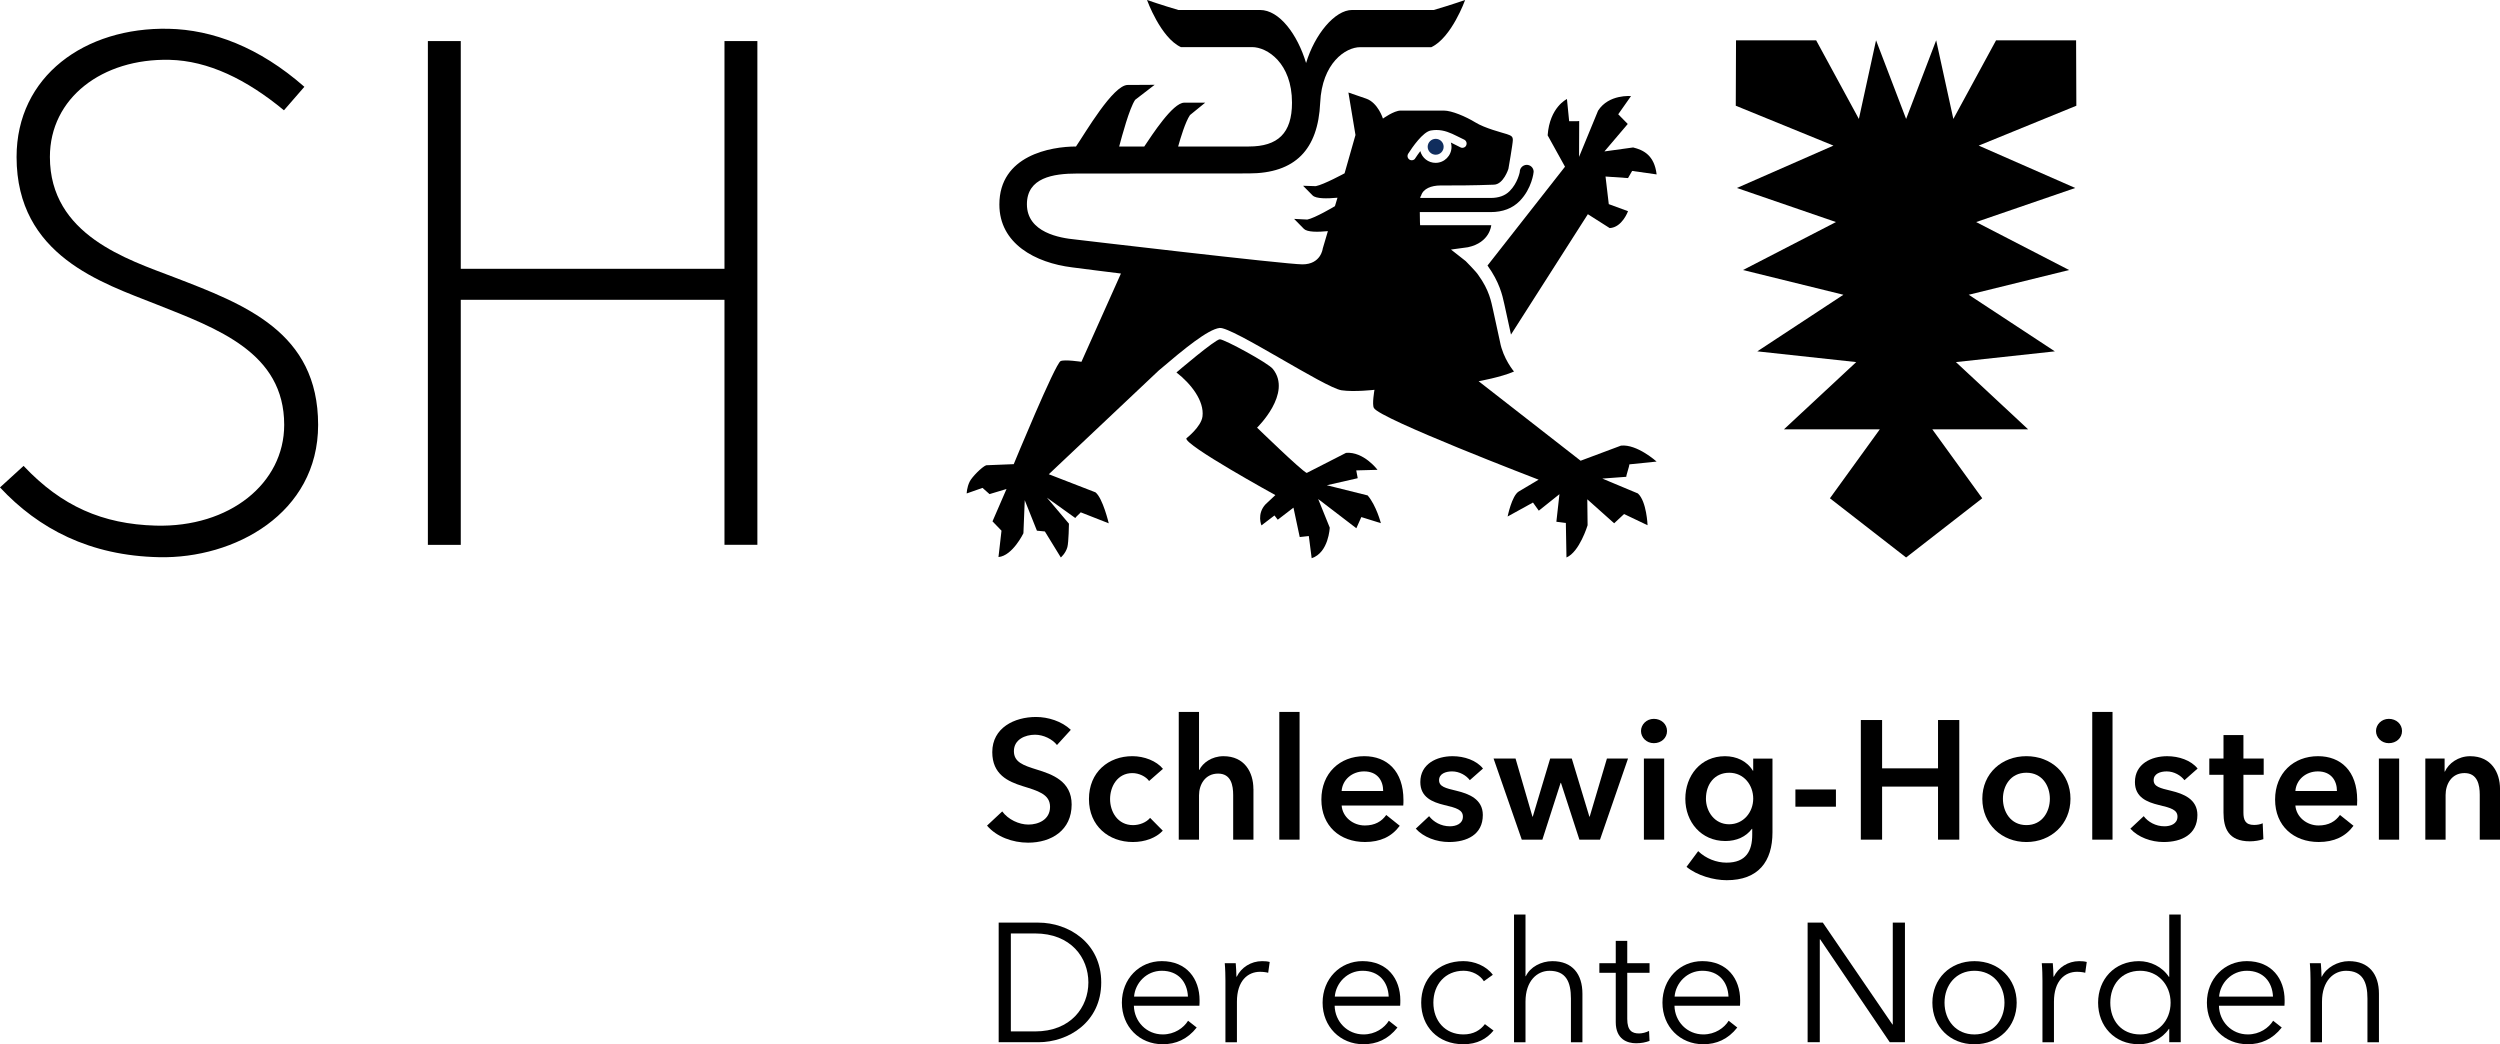 <?xml version="1.0" encoding="UTF-8"?>
<svg id="svg4398" xmlns="http://www.w3.org/2000/svg" xmlns:svg="http://www.w3.org/2000/svg" xmlns:sodipodi="http://sodipodi.sourceforge.net/DTD/sodipodi-0.dtd" xmlns:rdf="http://www.w3.org/1999/02/22-rdf-syntax-ns#" xmlns:inkscape="http://www.inkscape.org/namespaces/inkscape" xmlns:dc="http://purl.org/dc/elements/1.1/" xmlns:cc="http://creativecommons.org/ns#" version="1.1" viewBox="0 0 1000 417.71">
  <!-- Generator: Adobe Illustrator 29.5.1, SVG Export Plug-In . SVG Version: 2.1.0 Build 141)  -->
  <defs>
    <style>
      .st0 {
        fill: #102d5d;
      }
    </style>
  </defs>
  <sodipodi:namedview id="namedview4400" bordercolor="#666666" borderopacity="1" fit-margin-bottom="0" fit-margin-left="0" fit-margin-right="0" fit-margin-top="0" gridtolerance="10" guidetolerance="10" inkscape:current-layer="svg4398" inkscape:cx="1159.9739" inkscape:cy="36.715305" inkscape:pageopacity="0" inkscape:pageshadow="2" inkscape:window-height="1017" inkscape:window-maximized="1" inkscape:window-width="1920" inkscape:window-x="1912" inkscape:window-y="-8" inkscape:zoom="0.42875648" objecttolerance="10" pagecolor="#ffffff" showgrid="false"/>
  <g id="g4396">
    <g id="g4382">
      <path id="path4314" d="M422.79,298.01c-1.83-2.36-5.41-4.12-8.78-4.12-3.92,0-8.45,1.89-8.45,6.56,0,4.4,3.71,5.68,9.12,7.37,6.15,1.89,13.98,4.6,13.98,13.98,0,10.27-8.04,15.27-17.43,15.27-6.22,0-12.63-2.36-16.42-6.82l6.08-5.68c2.37,3.24,6.69,5.26,10.48,5.26,3.98,0,8.65-1.96,8.65-7.09s-5-6.42-11.02-8.31c-5.81-1.82-12.09-4.66-12.09-13.58,0-9.73,8.85-14.06,17.51-14.06,4.8,0,10.27,1.69,13.91,5.14l-5.54,6.08Z" inkscape:connector-curvature="0"/>
      <path id="path4316" d="M459.64,312.41c-1.28-1.83-4.06-3.17-6.69-3.17-5.95,0-8.92,5.33-8.92,10.4s3.04,10.41,9.19,10.41c2.49,0,5.27-1.02,6.82-2.9l5.07,5.13c-2.7,2.91-7.16,4.53-11.96,4.53-9.6,0-17.57-6.36-17.57-17.18s7.84-17.16,17.37-17.16c4.73,0,9.66,1.9,12.23,5.07l-5.54,4.86Z" inkscape:connector-curvature="0"/>
      <path id="path4318" d="M501.38,315.58v20.28h-8.11v-17.84c0-3.86-.82-8.58-6.02-8.58s-7.64,4.39-7.64,8.71v17.71h-8.11v-51.08h8.11v23.18h.13c1.29-2.71,4.87-5.48,9.66-5.48,8.45,0,11.96,6.48,11.96,13.1" inkscape:connector-curvature="0"/>
      <path id="path4320" d="M511.72,284.77h8.11v51.09h-8.11v-51.09Z" inkscape:connector-curvature="0"/>
      <path id="path4322" d="M553.27,316.4c0-4.2-2.35-7.84-7.64-7.84-4.79,0-8.65,3.32-8.98,7.84h16.61ZM561.32,322.2h-24.66c.33,4.6,4.52,7.99,9.26,7.99,4.06,0,6.76-1.63,8.58-4.2l5.4,4.32c-3.17,4.33-7.77,6.49-13.91,6.49-10.02,0-17.44-6.42-17.44-16.97s7.37-17.36,17.15-17.36c9.05,0,15.68,5.88,15.68,17.56,0,.75,0,1.43-.07,2.16" inkscape:connector-curvature="0"/>
      <path id="path4324" d="M587.93,312.07c-1.41-1.89-4.12-3.51-7.1-3.51-2.57,0-5.2.94-5.2,3.51s2.5,3.18,7.03,4.26c4.8,1.15,10.47,3.3,10.47,9.66,0,7.91-6.42,10.82-13.51,10.82-5,0-10.2-1.9-13.31-5.34l5.33-5c1.76,2.3,4.8,4.05,8.31,4.05,2.36,0,5.21-.94,5.21-3.86,0-2.69-2.51-3.5-7.44-4.65-4.79-1.16-9.59-3.11-9.59-9.19,0-7.23,6.49-10.34,12.91-10.34,4.66,0,9.52,1.63,12.16,4.94l-5.28,4.66Z" inkscape:connector-curvature="0"/>
      <path id="path4326" d="M597.44,303.42h8.78l6.76,23.24h.13l6.96-23.24h8.65l7.03,23.24h.13l6.89-23.24h8.44l-11.21,32.44h-8.24l-7.37-22.71h-.14l-7.3,22.71h-8.24l-11.28-32.44Z" inkscape:connector-curvature="0"/>
      <path id="path4328" d="M657.56,303.42h8.11v32.44h-8.11v-32.44ZM661.54,287.54c2.97,0,5.27,2.09,5.27,4.87s-2.3,4.86-5.27,4.86-5.14-2.3-5.14-4.86,2.17-4.87,5.14-4.87" inkscape:connector-curvature="0"/>
      <path id="path4330" d="M682.37,319.44c0,5.14,3.45,10.27,9.26,10.27s9.66-4.87,9.66-10.27-3.71-10.34-9.59-10.34-9.32,4.6-9.32,10.34M708.99,303.42v29.53c0,11.69-5.68,19.13-18.31,19.13-5.27,0-11.89-1.9-16.07-5.34l4.66-6.28c3.11,2.98,7.3,4.6,11.35,4.6,7.84,0,10.27-4.73,10.27-11.16v-2.36h-.14c-2.36,3.18-6.14,4.87-10.61,4.87-9.73,0-16.01-7.7-16.01-16.89s6.08-17.04,15.87-17.04c4.53,0,8.78,1.9,11.15,5.82h.13v-4.87h7.7Z" inkscape:connector-curvature="0"/>
      <path id="path4332" d="M734.37,322.68h-16.21v-6.89h16.21v6.89Z" inkscape:connector-curvature="0"/>
      <path id="path4334" d="M744.33,288.01h8.51v19.33h22.37v-19.33h8.51v47.85h-8.51v-21.22h-22.37v21.22h-8.51v-47.85Z" inkscape:connector-curvature="0"/>
      <path id="path4336" d="M810.56,330.04c6.42,0,9.39-5.47,9.39-10.54s-2.98-10.41-9.39-10.41-9.39,5.34-9.39,10.41,2.98,10.54,9.39,10.54M810.56,302.47c9.8,0,17.63,6.83,17.63,17.04s-7.83,17.3-17.63,17.3-17.63-7.1-17.63-17.3,7.83-17.04,17.63-17.04" inkscape:connector-curvature="0"/>
      <path id="path4338" d="M836.9,284.77h8.11v51.09h-8.11v-51.09Z" inkscape:connector-curvature="0"/>
      <path id="path4340" d="M873.77,312.07c-1.43-1.89-4.13-3.51-7.1-3.51-2.57,0-5.21.94-5.21,3.51s2.5,3.18,7.03,4.26c4.8,1.15,10.47,3.3,10.47,9.66,0,7.91-6.42,10.82-13.51,10.82-5,0-10.2-1.9-13.31-5.34l5.34-5c1.74,2.3,4.78,4.05,8.31,4.05,2.37,0,5.2-.94,5.2-3.86,0-2.69-2.5-3.5-7.43-4.65-4.8-1.16-9.59-3.11-9.59-9.19,0-7.23,6.49-10.34,12.9-10.34,4.67,0,9.53,1.63,12.17,4.94l-5.27,4.66Z" inkscape:connector-curvature="0"/>
      <path id="path4342" d="M883.72,309.91v-6.49h5.68v-9.39h7.97v9.39h8.11v6.49h-8.11v15.07c0,2.9.68,5,4.26,5,1.09,0,2.5-.2,3.45-.67l.27,6.35c-1.42.54-3.58.87-5.41.87-8.58,0-10.54-5.27-10.54-11.48v-15.14h-5.68Z" inkscape:connector-curvature="0"/>
      <path id="path4344" d="M934.78,316.4c0-4.2-2.37-7.84-7.64-7.84-4.8,0-8.65,3.32-8.99,7.84h16.63ZM942.82,322.2h-24.67c.35,4.6,4.53,7.99,9.26,7.99,4.06,0,6.76-1.63,8.58-4.2l5.41,4.32c-3.17,4.33-7.77,6.49-13.92,6.49-10,0-17.44-6.42-17.44-16.97s7.37-17.36,17.17-17.36c9.06,0,15.67,5.88,15.67,17.56,0,.75,0,1.43-.06,2.16" inkscape:connector-curvature="0"/>
      <path id="path4346" d="M951.55,303.42h8.11v32.44h-8.11v-32.44ZM955.53,287.54c2.98,0,5.28,2.09,5.28,4.87s-2.3,4.86-5.28,4.86-5.13-2.3-5.13-4.86,2.16-4.87,5.13-4.87" inkscape:connector-curvature="0"/>
      <path id="path4348" d="M970.14,303.42h7.7v5.21h.13c1.43-3.25,5.28-6.15,10.08-6.15,8.45,0,11.96,6.49,11.96,13.1v20.28h-8.11v-17.98c0-3.85-.87-8.65-6.09-8.65s-7.57,4.46-7.57,8.78v17.85h-8.11v-32.44Z" inkscape:connector-curvature="0"/>
      <path id="path4350" d="M404.34,412.57h9.66c14.39,0,21.35-9.73,21.35-19.6s-6.96-19.59-21.35-19.59h-9.66v39.2ZM399.47,369.05h15.88c11.96,0,25.14,7.97,25.14,23.92s-13.19,23.92-25.14,23.92h-15.88v-47.84Z" inkscape:connector-curvature="0"/>
      <path id="path4352" d="M475.18,398.65c-.27-5.94-3.93-10.34-10.47-10.34-6.15,0-10.67,4.94-11.08,10.34h21.56ZM479.77,402.29h-26.22c.14,6.36,5.07,11.48,11.55,11.48,4.73,0,8.38-2.63,10.13-5.47l3.45,2.71c-3.72,4.73-8.38,6.69-13.58,6.69-9.39,0-16.35-7.1-16.35-16.63s6.96-16.62,15.95-16.62c9.93,0,15.13,7.03,15.13,15.68,0,.61,0,1.35-.07,2.16" inkscape:connector-curvature="0"/>
      <path id="path4354" d="M489.89,385.27h4.4c.14,1.68.27,4.06.27,5.41h.14c1.75-3.65,5.67-6.22,10.13-6.22,1.16,0,2.1.07,3.05.33l-.61,4.33c-.54-.2-2.03-.4-3.24-.4-4.87,0-9.26,3.52-9.26,11.96v16.22h-4.6v-24.66c0-1.7-.06-4.8-.27-6.96" inkscape:connector-curvature="0"/>
      <path id="path4356" d="M555.48,398.65c-.26-5.94-3.92-10.34-10.47-10.34-6.15,0-10.68,4.94-11.09,10.34h21.56ZM560.08,402.29h-26.22c.12,6.36,5.07,11.48,11.55,11.48,4.74,0,8.38-2.63,10.13-5.47l3.44,2.71c-3.71,4.73-8.37,6.69-13.58,6.69-9.39,0-16.36-7.1-16.36-16.63s6.96-16.62,15.96-16.62c9.93,0,15.13,7.03,15.13,15.68,0,.61,0,1.35-.07,2.16" inkscape:connector-curvature="0"/>
      <path id="path4358" d="M593.55,392.49c-1.48-2.43-4.66-4.19-8.11-4.19-7.36,0-12.09,5.54-12.09,12.77s4.67,12.7,12.02,12.7c4,0,6.77-1.68,8.59-4.12l3.45,2.57c-2.71,3.32-6.56,5.48-12.05,5.48-10.2,0-16.88-7.1-16.88-16.63s6.69-16.62,16.88-16.62c4.27,0,9.07,1.82,11.77,5.47l-3.59,2.57Z" inkscape:connector-curvature="0"/>
      <path id="path4360" d="M610.34,390.47c1.69-3.65,6.15-6.01,10.61-6.01,8.04,0,12.02,5.21,12.02,13.04v19.4h-4.6v-17.49c0-6.62-1.95-11.09-8.58-11.09-4.86,0-9.59,3.93-9.59,12.36v16.22h-4.59v-51.08h4.59v24.66h.14Z" inkscape:connector-curvature="0"/>
      <path id="path4362" d="M659.82,389.12h-8.92v18.45c0,4.73,1.96,5.81,4.73,5.81,1.29,0,2.78-.4,3.99-1.01l.19,3.99c-1.62.6-3.3.94-5.4.94-3.39,0-8.11-1.49-8.11-8.45v-19.73h-6.56v-3.85h6.56v-8.92h4.6v8.92h8.92v3.85Z" inkscape:connector-curvature="0"/>
      <path id="path4364" d="M691.4,398.65c-.26-5.94-3.92-10.34-10.47-10.34-6.15,0-10.68,4.94-11.09,10.34h21.56ZM696,402.29h-26.21c.12,6.36,5.06,11.48,11.55,11.48,4.73,0,8.38-2.63,10.13-5.47l3.44,2.71c-3.71,4.73-8.37,6.69-13.58,6.69-9.39,0-16.35-7.1-16.35-16.63s6.96-16.62,15.95-16.62c9.93,0,15.13,7.03,15.13,15.68,0,.61,0,1.35-.07,2.16" inkscape:connector-curvature="0"/>
      <path id="path4366" d="M756.98,409.79h.13v-40.75h4.87v47.84h-6.08l-27.84-41.16h-.14v41.16h-4.87v-47.84h6.08l27.84,40.75Z" inkscape:connector-curvature="0"/>
      <path id="path4368" d="M789.77,388.31c-7.3,0-11.96,5.67-11.96,12.77s4.67,12.7,11.96,12.7,12.02-5.61,12.02-12.7-4.66-12.77-12.02-12.77M789.77,417.71c-9.8,0-16.82-7.1-16.82-16.63s7.02-16.62,16.82-16.62,16.9,7.09,16.9,16.62-7.03,16.63-16.9,16.63" inkscape:connector-curvature="0"/>
      <path id="path4370" d="M816.72,385.27h4.4c.13,1.68.27,4.06.27,5.41h.14c1.75-3.65,5.67-6.22,10.13-6.22,1.15,0,2.09.07,3.04.33l-.61,4.33c-.54-.2-2.03-.4-3.25-.4-4.86,0-9.26,3.52-9.26,11.96v16.22h-4.6v-24.66c0-1.7-.06-4.8-.27-6.96" inkscape:connector-curvature="0"/>
      <path id="path4372" d="M856.08,413.78c7.1,0,12.16-5.48,12.16-12.7s-5.07-12.77-12.16-12.77c-7.64,0-11.96,5.75-11.96,12.77s4.33,12.7,11.96,12.7M855.6,417.71c-9.86,0-16.36-7.3-16.36-16.63s6.49-16.62,16.36-16.62c4.52,0,9.25,2.17,11.96,6.29h.14v-24.94h4.59v51.08h-4.59v-5.33h-.14c-2.71,3.99-7.44,6.15-11.96,6.15" inkscape:connector-curvature="0"/>
      <path id="path4374" d="M909.2,398.65c-.27-5.94-3.93-10.34-10.47-10.34-6.15,0-10.67,4.94-11.09,10.34h21.56ZM913.8,402.29h-26.22c.12,6.36,5.06,11.48,11.55,11.48,4.72,0,8.38-2.63,10.13-5.47l3.44,2.71c-3.72,4.73-8.38,6.69-13.58,6.69-9.4,0-16.36-7.1-16.36-16.63s6.96-16.62,15.95-16.62c9.93,0,15.14,7.03,15.14,15.68,0,.61,0,1.35-.07,2.16" inkscape:connector-curvature="0"/>
      <path id="path4376" d="M928.33,385.27c.14,1.68.28,4.06.28,5.41h.13c1.76-3.65,6.36-6.22,10.81-6.22,8.04,0,12.03,5.21,12.03,13.04v19.4h-4.6v-17.49c0-6.62-1.96-11.09-8.58-11.09-4.87,0-9.6,3.93-9.6,12.36v16.22h-4.59v-24.66c0-1.7-.06-4.8-.27-6.96h4.39Z" inkscape:connector-curvature="0"/>
      <path id="path4378" d="M0,194.97c15.4,16.51,35.87,27.34,63.73,27.91,29.99.62,63.53-17.42,63.52-52.94-.01-37.13-29.28-48.16-57.84-59.13-18.24-7.01-49.44-16.72-49.45-48.02,0-23.63,20.98-39.47,47.86-38.86,15.44.35,30.82,7.82,45.76,20.19l8.17-9.4c-18.13-15.93-36.81-22.83-54.29-23.21C33.96,10.81,6.62,30.47,6.63,62.81c.01,39.58,34.4,50.38,55.75,58.86,24.71,9.8,51.3,19.36,51.3,48.28,0,23.38-21.81,41.12-51.44,40.3-21.17-.6-37.61-7.75-52.81-23.89L0,194.97Z" inkscape:connector-curvature="0"/>
      <path id="path4380" d="M289.79,217.93h13.16V16.42h-13.16v91.1h-105.48V16.42h-13.16v201.52h13.16v-98.03h105.48v98.03Z" inkscape:connector-curvature="0"/>
    </g>
    <path id="path4384" d="M830.47,16.12h-32.04l-17.09,31.46-6.87-31.46-12.02,31.46-12.03-31.46-6.87,31.46-17.09-31.46h-32.05l-.1,26.17,39.07,15.95-38.62,16.95,39.63,13.63-37.18,19.19,40.15,9.89-34.44,22.64,39.57,4.29-28.9,26.89h38.34s-19.96,27.59-19.96,27.59l30.47,23.68,30.45-23.68-19.96-27.57h38.33s-28.89-26.91-28.89-26.91l39.57-4.29-34.45-22.64,40.15-9.89-37.18-19.19,39.64-13.63-38.62-16.95,39.06-15.95-.1-26.17Z" inkscape:connector-curvature="0"/>
    <g id="g4394">
      <path id="path4386" d="M547.02,198.16l-16.29-4.06,12.36-2.82-.59-3.12,8.51-.23s-5.48-7.34-12.58-6.79l-15.74,8.04c-2.13-.89-19.86-18.12-19.86-18.12,0,0,14.19-13.73,6.3-23.5-1.92-2.39-19.34-11.84-21.19-11.84s-17.36,13.26-17.36,13.26c5.88,4.56,11.17,11.41,10.42,17.59-.51,4.17-6.45,8.76-6.45,8.76-.93,2.64,35.6,22.71,35.6,22.71l-3.92,3.67c-3.61,3.87-1.65,8.45-1.65,8.45l5.21-3.97,1.32,1.7,6.28-4.83,2.5,11.76,3.64-.4,1.14,8.87c6.83-2.25,7.23-12.24,7.23-12.24l-4.63-11.44,15.27,11.69,1.99-4.47,7.82,2.44s-1.81-7.04-5.31-11.12" inkscape:connector-curvature="0"/>
      <path id="path4388" d="M653.28,58.98l-11.51,1.59,9.33-10.98-3.81-3.88,5.11-7.27s-8.85-.87-13.17,5.83l-7.61,18.49.06-14.35c-.37.14-3.48.01-4.02.06l-.88-8.86s-6.92,3.23-7.72,14.53l6.94,12.54-31,39.53c.06.07.06.08.07.1,4.71,6.52,5.91,11.89,6.6,15.08l.19.84,2.53,11.6,30.75-48.15,8.73,5.55c4.99-.24,7.34-6.76,7.34-6.76l-7.7-2.82-1.3-11.04,9,.62,1.64-2.86,9.8,1.39c-.91-7.68-5.28-9.75-9.36-10.77" inkscape:connector-curvature="0"/>
      <path id="path4390" d="M563.8,63.84c-.78-.48-1.02-1.48-.55-2.32,1.68-2.62,5.87-8.73,9.06-9.32.77-.13,1.52-.2,2.26-.2,3.12,0,5.66,1.16,8.2,2.43l2.96,1.45c.83.45,1.15,1.46.73,2.33-.36.8-1.47,1.17-2.28.73l-2.93-1.47c-.32-.17-.61-.32-.9-.46.17.56.26,1.15.26,1.74,0,3.52-2.85,6.39-6.37,6.39-2.93,0-5.38-1.95-6.11-4.69-.73.96-1.41,1.92-2.03,2.87-.37.74-1.5,1.04-2.31.53M655.16,197.38l-14.23-5.95,9.59-.71c-.13-.35,1.28-4.43,1.24-4.98l10.88-1.11s-7.84-7.07-14.25-6.38l-16.14,6.04-40.8-31.8s8.99-1.61,14.15-3.88c0,0-4.36-5.11-5.61-11.93l-2.8-12.86c-.7-3.01-1.41-7.68-5.87-13.81-.7-1.2-5.04-5.57-5.04-5.57l-5.88-4.62,6.78-.93c8.85-1.89,9.32-8.81,9.32-8.81h-28.46s-.12-1.76-.12-5.25h28.36c4.82,0,8.72-1.49,11.61-4.44,4.87-4.98,5.57-11.42,5.57-11.68,0-1.59-1.27-2.78-2.81-2.78-1.56.07-2.77,1.32-2.75,2.91,0,.01-.84,4.43-4.06,7.61-1.81,1.83-4.38,2.73-7.56,2.73h-28.2c.12-.83.16-.42.35-.9.86-2.91,4.2-4.06,7.64-4.09,6.3,0,13.08,0,21.47-.32,3.85-.08,5.82-6.33,5.82-6.33,0,0,1.77-10.09,1.77-11.53s-.62-1.75-2.37-2.36c-1.77-.57-8.85-2.34-12.65-4.71-3.82-2.33-9.41-4.71-12.56-4.71h-17.32c-2.65,0-7.06,3.2-7.06,3.2,0,0-1.95-6.34-6.72-7.99l-7.09-2.44,2.83,17-4.36,15.32s-8.32,4.53-11.53,5.14l-5.08-.16,3.84,3.89c1.4,1.32,5.66,1.29,9.93.89l-1.02,3.38c-.34.23-8.04,4.76-11.05,5.36l-5.28-.27,3.94,4.01c1.34,1.3,5.45,1.3,9.57.89l-2.06,6.98s-.68,6.31-8.12,6.31c-6.72,0-90.87-9.95-90.87-9.95-6.01-.57-19.34-2.73-19.34-14.09,0-10.63,10.47-12.29,20.07-12.29l68.63-.04c18.66,0,27.76-9.57,28.61-28.27.73-15.88,10.16-22.23,15.98-22.23h28.47C580.65,15.07,586.05,0,586.05,0c0,0-6.13,2.13-12.52,3.99h-32.67c-6.97,0-14.99,9.82-18.42,21.2h-.01c-3.44-11.37-10.63-21.2-18.43-21.2h-32.66C464.95,2.13,458.81,0,458.81,0c0,0,5.41,15.07,13.54,18.84h28.48c6.02,0,15.97,6.35,15.97,22.23,0,12.25-5.68,17.53-17.27,17.53h-28.27c.94-3.41,2.89-9.86,4.73-12.57l6.09-4.96h-8.39c-4.58,0-12.93,13.01-15.98,17.53h-10.04c1.16-4.34,4.08-15.22,6.38-18.66l7.83-6.03s-3.88.07-10.79.07c-5.86,0-16.96,19.16-20.69,24.62-10.06,0-30.65,3.57-30.65,23.2,0,15.69,14.41,23.32,29.08,25.14.57.12,19.55,2.47,19.55,2.47l-15.8,35.31s-6.78-1.02-8.33-.28c-2.19,1.02-18.75,41.22-18.75,41.22l-11.03.44c-1.79.71-5.7,4.73-6.58,6.51-1.19,2.41-1.21,4.77-1.21,4.77l6.33-2.23,2.8,2.49,6.8-2.05-5.61,12.95,3.6,3.73-1.21,10.55c5.66-.53,9.98-9.53,9.98-9.53l.53-13.22,4.87,12.2c.73.06.73.09,3.18.31l6.38,10.4s1.92-1.61,2.62-4.13c.53-1.94.63-9.38.63-9.38-2.08-2.47-8.81-10.41-8.81-10.41l11.35,8.14c.1-.35,1.89-1.86,2.17-2.28l11.21,4.4s-2.38-10.1-5.32-12.4l-18.66-7.23,43.97-41.49c10.37-8.84,19.65-16.42,24.33-17.02,4.87-.64,42.15,23.95,48.8,24.93,5.09.75,13.17-.19,13.17-.19,0,0-1.06,5.93-.22,7.27,2.09,4.24,65.88,28.68,65.88,28.68l-8,4.76c-2.75,1.74-4.4,9.97-4.4,9.97l10.14-5.59,2.33,3.26,8.26-6.6-1.23,11.03,3.79.49.25,13.8c5.23-2.22,8.45-12.9,8.45-12.9l-.12-10.37,10.74,9.59,3.97-3.7,9.39,4.48s-.35-9.51-3.85-12.7" inkscape:connector-curvature="0"/>
      <path id="path4392" class="st0" d="M574.28,61.89c1.75,0,3.18-1.42,3.18-3.18s-1.43-3.18-3.18-3.18-3.21,1.43-3.21,3.18,1.45,3.18,3.21,3.18" inkscape:connector-curvature="0"/>
    </g>
  </g>
</svg>